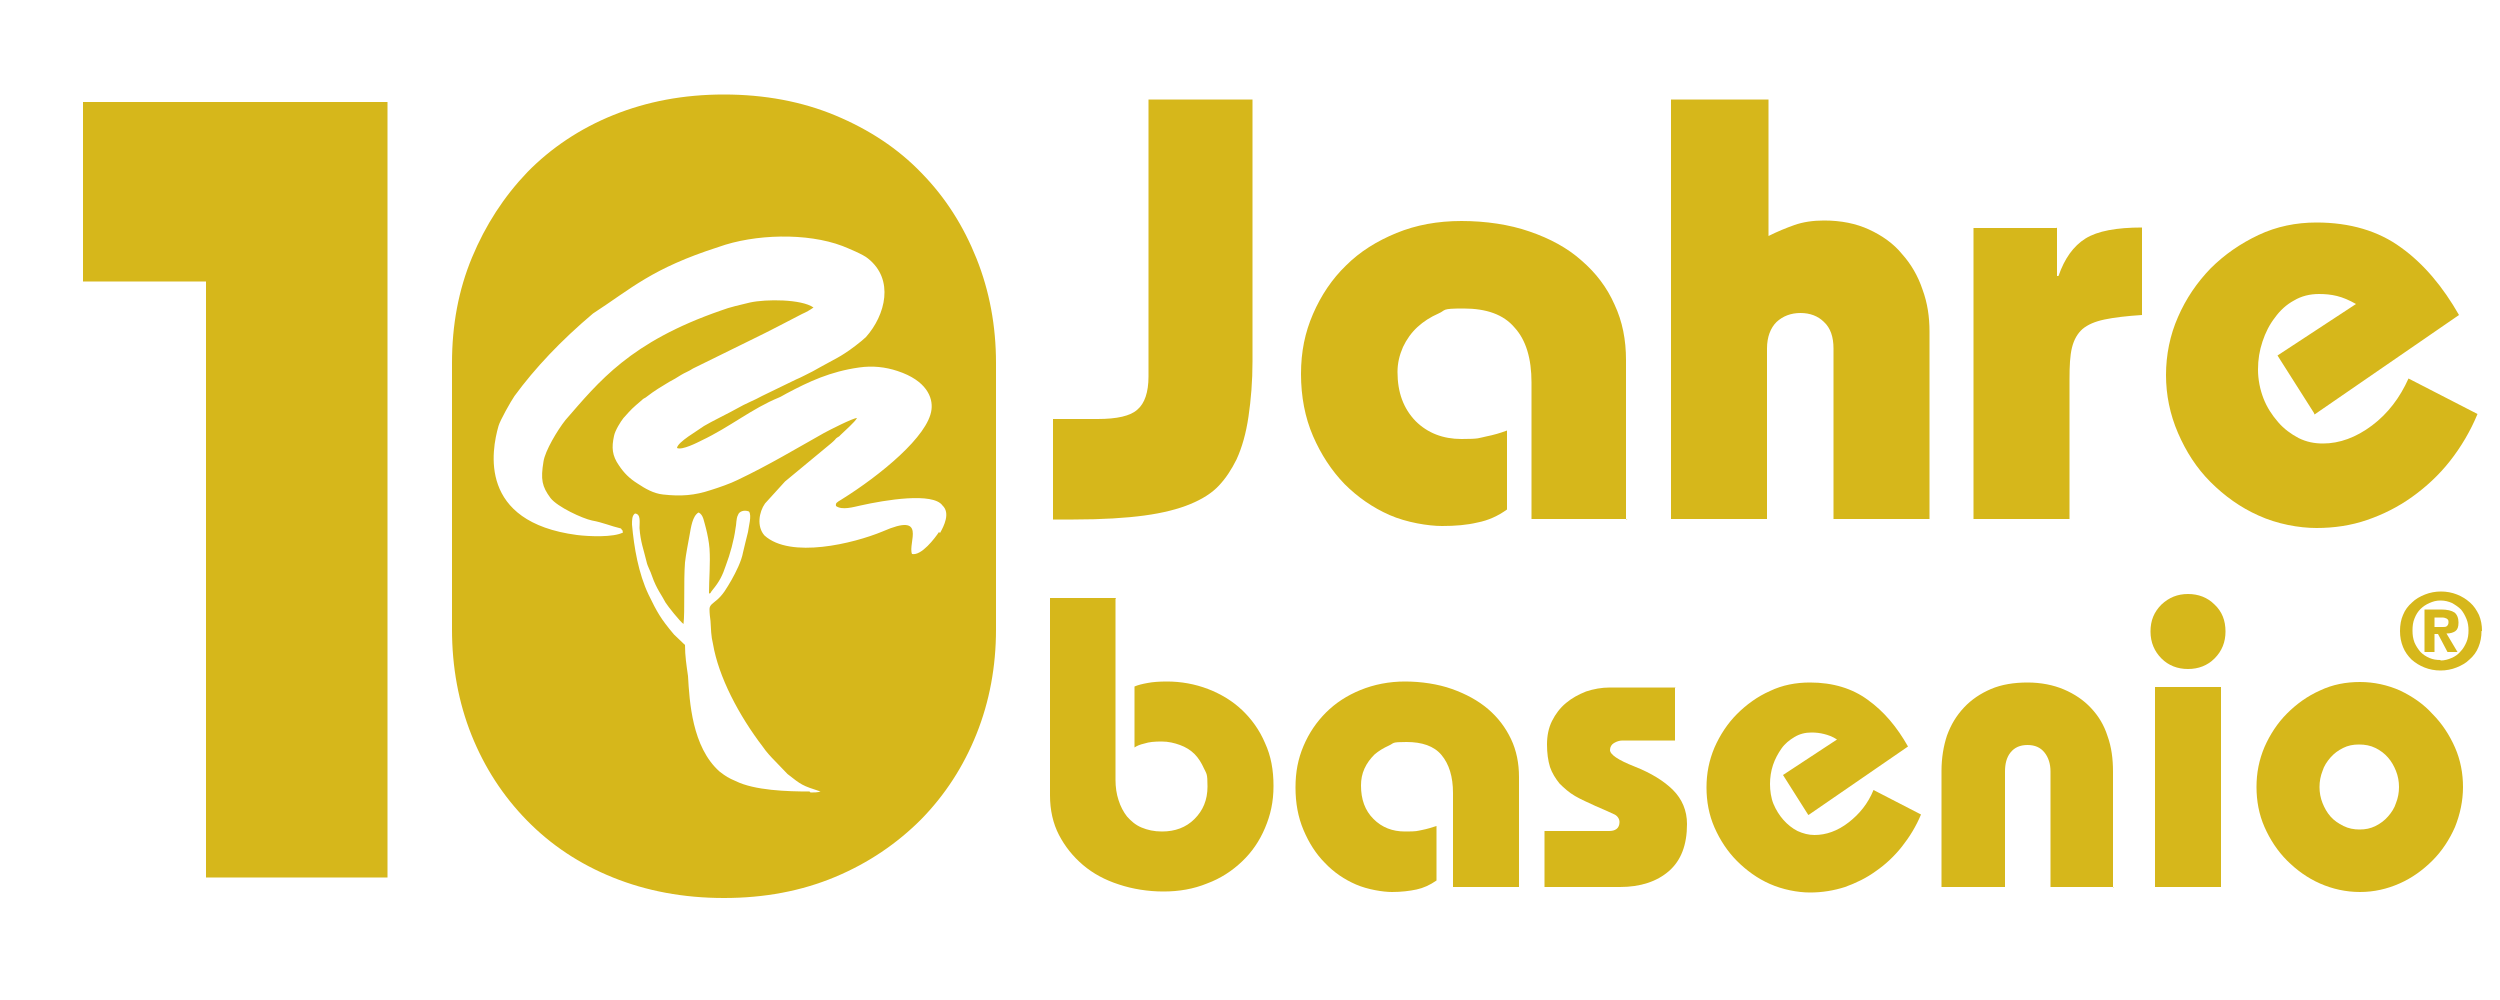 <?xml version="1.0" encoding="UTF-8"?>
<svg id="Ebene_1" xmlns="http://www.w3.org/2000/svg" version="1.1" viewBox="0 0 500 200">
    <!-- Generator: Adobe Illustrator 29.2.1, SVG Export Plug-In . SVG Version: 2.1.0 Build 116)  -->
    <defs>
        <style>
            .st0, .st1 {
            fill: none;
            }

            .st2 {
            fill: #d6b71b;
            }

            .st1 {
            stroke: #000;
            stroke-miterlimit: 9;
            stroke-width: .9px;
            }

            .st3 {
            clip-path: url(#clippath);
            }
        </style>
        <clipPath id="clippath">
            <rect class="st0" x="97.3" y="44.4" width="95" height="117"/>
        </clipPath>
    </defs>
    <path class="st2" d="M250.5,19.9v52.4c0,3.9-.3,7.6-.8,11-.5,3.4-1.3,6.2-2.4,8.6-1,2-2.1,3.7-3.5,5.2-1.4,1.5-3.3,2.7-5.7,3.7-2.4,1-5.5,1.8-9.2,2.3-3.7.5-8.4.8-14.2.8h-4.1v-20.1h8.9c3.9,0,6.6-.6,8-1.9,1.4-1.2,2.2-3.4,2.2-6.6V19.9h20.9Z"/>
    <path class="st2"
          d="M325.5,103.8h-19.2v-27.3c0-4.8-1.1-8.5-3.4-11-2.2-2.6-5.6-3.8-10.2-3.8s-3.4.3-5,1c-1.6.7-3,1.6-4.2,2.7-1.2,1.1-2.2,2.5-2.9,4-.7,1.6-1.1,3.2-1.1,5,0,4.1,1.2,7.3,3.6,9.8,2.4,2.4,5.5,3.6,9.2,3.6s3.4-.2,4.9-.5c1.5-.3,2.9-.7,4.2-1.2v15.8c-1.8,1.3-3.8,2.2-5.9,2.6-2.1.5-4.4.7-7.1.7s-7.1-.7-10.5-2.2c-3.4-1.5-6.4-3.6-9-6.2-2.6-2.7-4.7-5.9-6.3-9.6-1.6-3.7-2.4-7.9-2.4-12.4s.8-8.3,2.4-12c1.6-3.7,3.8-7,6.6-9.7,2.8-2.8,6.2-4.9,10.1-6.5,3.9-1.6,8.2-2.4,13-2.4s9.6.7,13.6,2.1c4.1,1.4,7.6,3.3,10.4,5.8,2.9,2.5,5.1,5.4,6.6,8.8,1.6,3.4,2.3,7.1,2.3,11.1v31.9Z"/>
    <path class="st2" d="M353.7,19.9v27.3c1.8-.9,3.5-1.6,5.2-2.2,1.7-.6,3.7-.9,5.9-.9,3.4,0,6.4.6,9,1.8,2.6,1.2,4.9,2.8,6.6,4.9,1.8,2,3.2,4.4,4.1,7.1,1,2.7,1.4,5.5,1.4,8.4v37.5h-19.2v-34.1c0-2.3-.6-4.1-1.9-5.3-1.2-1.2-2.8-1.8-4.7-1.8s-3.5.6-4.8,1.8c-1.2,1.2-1.9,3-1.9,5.3v34.1h-19.2V19.9h19.2Z"/>
    <path class="st2" d="M411.4,45.5v9.7h.3c1.2-3.5,3-6,5.4-7.5,2.4-1.5,6.2-2.2,11.3-2.2v17.5c-3.1.2-5.6.5-7.5.9-1.9.4-3.3,1-4.4,1.9-1,.9-1.7,2.1-2.1,3.7-.4,1.6-.5,3.7-.5,6.4v27.9h-19.2v-58.2h16.6Z"/>
    <path class="st2"
          d="M462.8,82.6l-7.3-11.5,15.7-10.3c-1.4-.8-2.6-1.3-3.8-1.6-1.2-.3-2.4-.4-3.6-.4-1.8,0-3.5.4-5,1.3-1.5.8-2.8,2-3.8,3.4-1.1,1.4-1.9,3-2.5,4.8-.6,1.8-.9,3.6-.9,5.6s.4,4,1.1,5.8c.7,1.8,1.7,3.3,2.9,4.7,1.2,1.4,2.6,2.4,4.1,3.2,1.6.8,3.2,1.1,4.9,1.1,3.3,0,6.6-1.2,9.8-3.6,3.2-2.4,5.6-5.6,7.3-9.4l13.8,7.1c-1.4,3.4-3.3,6.6-5.5,9.4-2.2,2.8-4.8,5.2-7.6,7.2-2.8,2-5.8,3.5-9,4.6-3.2,1.1-6.6,1.6-10.1,1.6s-7.9-.8-11.6-2.5c-3.6-1.6-6.8-3.9-9.6-6.7-2.8-2.8-4.9-6.1-6.5-9.8-1.6-3.7-2.4-7.6-2.4-11.6s.8-8,2.4-11.6c1.6-3.7,3.8-6.9,6.5-9.7,2.8-2.8,6-5,9.6-6.7,3.6-1.7,7.5-2.5,11.6-2.5,6.7,0,12.4,1.7,16.9,5,4.6,3.3,8.4,7.9,11.6,13.5l-28.9,19.9Z"/>
    <path class="st2" d="M77.5,20.4v155.1h-36.3V56.3h-24.6V20.4h60.9Z"/>
    <path class="st2"
          d="M223.1,119.8v36.2c0,1.4.2,2.8.6,4,.4,1.3,1,2.4,1.7,3.3.8.9,1.7,1.7,2.9,2.2,1.2.5,2.5.8,4.1.8,2.6,0,4.8-.8,6.5-2.5,1.7-1.7,2.6-3.8,2.6-6.5s-.2-2.5-.7-3.6c-.5-1.1-1.1-2.1-1.9-2.9-.8-.8-1.8-1.4-2.9-1.8-1.1-.4-2.3-.7-3.7-.7s-2.5.1-3.4.4c-.9.2-1.6.5-2,.8v-12.2c.7-.3,1.5-.5,2.6-.7,1-.2,2.3-.3,3.9-.3,2.8,0,5.6.5,8.2,1.5,2.6,1,4.9,2.4,6.8,4.2,1.9,1.8,3.5,4,4.6,6.6,1.2,2.6,1.7,5.4,1.7,8.6s-.6,5.8-1.7,8.4c-1.1,2.6-2.6,4.8-4.6,6.7-2,1.9-4.3,3.4-7,4.4-2.7,1.1-5.6,1.6-8.7,1.6s-6.2-.5-8.9-1.4c-2.8-.9-5.2-2.2-7.2-3.9-2-1.7-3.6-3.7-4.8-6-1.2-2.3-1.8-5-1.8-7.9v-39.5h13.2Z"/>
    <path class="st2"
          d="M303.8,177.4h-13.2v-18.8c0-3.3-.8-5.8-2.3-7.6-1.5-1.8-3.9-2.6-7-2.6s-2.4.2-3.5.7c-1.1.5-2.1,1.1-2.9,1.8-.8.8-1.5,1.7-2,2.8-.5,1.1-.7,2.2-.7,3.4,0,2.8.8,5,2.5,6.7,1.7,1.7,3.8,2.5,6.3,2.5s2.3-.1,3.4-.3c1-.2,2-.5,2.9-.8v10.9c-1.3.9-2.6,1.5-4,1.8-1.4.3-3.1.5-4.9.5s-4.9-.5-7.2-1.5c-2.3-1-4.4-2.4-6.2-4.3-1.8-1.8-3.2-4-4.3-6.6-1.1-2.6-1.6-5.4-1.6-8.5s.5-5.7,1.6-8.3c1.1-2.6,2.6-4.8,4.5-6.7,1.9-1.9,4.2-3.4,6.9-4.5,2.7-1.1,5.7-1.7,8.9-1.7s6.6.5,9.4,1.5c2.8,1,5.2,2.3,7.2,4,2,1.7,3.5,3.7,4.6,6,1.1,2.3,1.6,4.9,1.6,7.6v21.9Z"/>
    <path class="st2"
          d="M335,137.4v10.7h-10.5c-.6,0-1.2.2-1.7.5-.5.3-.8.8-.8,1.4,0,.9,1.6,2,4.9,3.3,3.3,1.3,5.9,2.9,7.7,4.7,1.8,1.8,2.8,4.1,2.8,6.8,0,4.2-1.2,7.3-3.6,9.4-2.4,2.1-5.7,3.2-9.8,3.2h-15.1v-11.2h12.9c.6,0,1.1-.1,1.5-.4.4-.3.6-.8.6-1.4s-.4-1.3-1.2-1.6c-.8-.4-2-.9-3.6-1.6-1.5-.7-2.9-1.3-4.1-2-1.2-.7-2.2-1.6-3.1-2.5-.8-1-1.5-2.1-1.9-3.3-.4-1.3-.6-2.8-.6-4.5s.3-3.3,1-4.7c.7-1.4,1.6-2.6,2.8-3.6,1.2-1,2.5-1.7,4-2.3,1.5-.5,3.1-.8,4.8-.8h13.1Z"/>
    <path class="st2"
          d="M361.6,162.9l-5-7.9,10.8-7.1c-.9-.6-1.8-.9-2.6-1.1-.8-.2-1.6-.3-2.5-.3-1.3,0-2.4.3-3.4.9-1,.6-1.9,1.3-2.6,2.3-.7,1-1.3,2.1-1.7,3.3-.4,1.2-.6,2.5-.6,3.8s.2,2.8.7,4c.5,1.2,1.2,2.3,2,3.2.8.9,1.8,1.7,2.8,2.2,1.1.5,2.2.8,3.4.8,2.3,0,4.6-.8,6.8-2.5,2.2-1.7,3.9-3.8,5-6.5l9.5,4.9c-1,2.4-2.3,4.5-3.8,6.4-1.5,1.9-3.3,3.6-5.2,4.9-1.9,1.4-4,2.4-6.2,3.2-2.2.7-4.5,1.1-7,1.1s-5.5-.6-8-1.7c-2.5-1.1-4.7-2.7-6.6-4.6-1.9-1.9-3.4-4.2-4.5-6.7-1.1-2.5-1.6-5.2-1.6-8s.5-5.4,1.6-8c1.1-2.5,2.6-4.8,4.5-6.7,1.9-1.9,4.1-3.5,6.6-4.6,2.5-1.2,5.2-1.7,8-1.7,4.6,0,8.5,1.2,11.6,3.5,3.2,2.3,5.8,5.4,8,9.3l-19.9,13.7Z"/>
    <path class="st2"
          d="M422.8,177.4h-12.7v-23.1c0-1.5-.4-2.8-1.2-3.8-.8-1-1.9-1.5-3.4-1.5s-2.6.5-3.4,1.5c-.8,1-1.1,2.3-1.1,3.8v23.1h-12.7v-23.2c0-2.6.4-5,1.1-7.1.8-2.2,1.9-4,3.4-5.6,1.5-1.6,3.3-2.8,5.4-3.7,2.1-.9,4.6-1.3,7.3-1.3s5.2.5,7.3,1.4c2.1.9,3.9,2.1,5.4,3.7,1.5,1.6,2.6,3.4,3.3,5.6.8,2.2,1.1,4.6,1.1,7.1v23.2Z"/>
    <path class="st2" d="M445.1,126.3c0,2.1-.7,3.9-2.2,5.4-1.4,1.4-3.2,2.1-5.3,2.1s-3.9-.7-5.3-2.1c-1.4-1.4-2.2-3.2-2.2-5.4s.7-3.9,2.2-5.4c1.5-1.4,3.2-2.1,5.3-2.1s3.9.7,5.3,2.1c1.5,1.4,2.2,3.2,2.2,5.4ZM444.2,137.4v40h-13.2v-40h13.2Z"/>
    <path class="st2"
          d="M492.6,157.4c0,2.8-.6,5.5-1.6,8-1.1,2.5-2.6,4.8-4.5,6.7-1.9,1.9-4.1,3.5-6.6,4.6-2.5,1.1-5.1,1.7-7.9,1.7s-5.5-.6-8-1.7c-2.5-1.1-4.7-2.7-6.6-4.6-1.9-1.9-3.4-4.2-4.5-6.7-1.1-2.5-1.6-5.2-1.6-8s.5-5.4,1.6-8c1.1-2.5,2.6-4.8,4.5-6.7,1.9-1.9,4.1-3.5,6.6-4.6,2.5-1.2,5.2-1.7,8-1.7s5.5.6,8,1.7c2.5,1.2,4.7,2.7,6.5,4.7,1.9,1.9,3.4,4.2,4.5,6.7,1.1,2.5,1.6,5.2,1.6,7.9ZM471.9,165.9c1.2,0,2.2-.2,3.2-.7,1-.5,1.8-1.1,2.5-1.9.7-.8,1.3-1.7,1.6-2.7.4-1,.6-2.1.6-3.2s-.2-2.2-.6-3.2c-.4-1-.9-1.9-1.6-2.7-.7-.8-1.5-1.4-2.5-1.9-1-.5-2.1-.7-3.3-.7s-2.2.2-3.2.7c-1,.5-1.8,1.1-2.5,1.9-.7.8-1.3,1.7-1.6,2.7-.4,1-.6,2.1-.6,3.2s.2,2.2.6,3.2c.4,1,.9,1.9,1.6,2.7.7.8,1.6,1.4,2.6,1.9,1,.5,2.1.7,3.2.7Z"/>
    <path class="st2"
          d="M496.3,126.2c0,1.2-.2,2.2-.6,3.2-.4,1-1,1.8-1.8,2.5-.7.7-1.6,1.2-2.6,1.6-1,.4-2.1.6-3.2.6s-2.2-.2-3.2-.6c-1-.4-1.8-.9-2.6-1.6-.7-.7-1.3-1.5-1.7-2.5-.4-1-.6-2-.6-3.2s.2-2.3.6-3.2c.4-1,1-1.8,1.8-2.5.7-.7,1.6-1.2,2.6-1.6,1-.4,2.1-.6,3.2-.6s2.2.2,3.2.6c1,.4,1.8.9,2.6,1.6.8.7,1.3,1.5,1.8,2.5.4,1,.6,2,.6,3.2ZM488.1,132.1c.8,0,1.5-.2,2.2-.5.7-.3,1.3-.7,1.8-1.3.5-.5.9-1.2,1.2-1.9.3-.7.4-1.5.4-2.3s-.1-1.6-.4-2.3c-.3-.7-.6-1.3-1.1-1.9-.5-.5-1.1-.9-1.8-1.3-.7-.3-1.4-.5-2.3-.5s-1.5.2-2.2.5c-.7.3-1.3.7-1.8,1.2-.5.5-.9,1.1-1.2,1.9-.3.7-.4,1.5-.4,2.4s.1,1.6.4,2.4c.3.7.7,1.3,1.2,1.9.5.5,1.1.9,1.8,1.2.7.3,1.4.4,2.2.4ZM488.2,121.9c1.2,0,2.1.2,2.7.6.5.4.8,1.1.8,2s-.2,1.4-.6,1.7-1,.5-1.8.5l2.2,3.7h-2l-1.9-3.6h-.7v3.6h-2v-8.5h3.3ZM488.6,125.4c.3,0,.6,0,.8-.2.2-.2.3-.4.3-.8s-.1-.5-.4-.7c-.2-.1-.5-.2-.9-.2h-1.5v1.9h1.7Z"/>
    <path class="st2"
          d="M195.3,51.7c-2.6-6.5-6.2-12.2-11-17.1-4.7-4.9-10.5-8.7-17.2-11.5-6.7-2.8-14.2-4.2-22.3-4.2s-15.4,1.4-22.1,4.1c-6.7,2.7-12.5,6.6-17.2,11.4-4.7,4.9-8.4,10.6-11.1,17.1-2.7,6.5-4,13.5-4,21.1v53.3c0,7.5,1.3,14.6,3.9,21.1,2.6,6.5,6.3,12.2,11.1,17.1,4.8,4.9,10.5,8.7,17.2,11.4,6.7,2.7,14.1,4.1,22.2,4.1s15.5-1.4,22.2-4.2c6.7-2.8,12.4-6.7,17.2-11.5,4.8-4.9,8.5-10.6,11.1-17.1,2.6-6.5,3.9-13.5,3.9-20.9v-53.3c0-7.4-1.3-14.4-3.9-20.9ZM161.9,158.3c-4.4,0-11-.2-14.8-2.1-1.4-.6-1.9-.9-3.2-1.9-5.5-4.9-6-14-6.3-19.1-.3-2.1-.6-4-.6-6.2l-2.2-2.1c-2.7-3.2-3.4-4.5-5.1-8-2-4.2-2.9-9.4-3.3-14,0-.9,0-1.8.6-2.2,1.2.1.9,1.7.9,2.9.2,2.8.8,4.2,1.4,6.7.2,1,.8,1.9,1.1,2.9.9,2.6,2,3.9,2.7,5.3.5.8,2.9,3.8,3.6,4.3.3-2.5,0-8.5.3-12.3.2-1.8.6-3.7.9-5.4.3-1.7.6-3.9,1.8-4.6,1,.4,1.1,1.9,1.5,3.2.3,1.2.6,2.7.7,4,.2,2.9-.1,6.1-.1,9,.5-.1.1,0,.7-.7,1.4-1.7,2-2.9,2.7-5,.8-2.1,1.6-5,1.9-7.3.2-.8.1-2,.5-2.7.2-.7,1.2-1.1,2.2-.7.6.8-.1,3.1-.2,4.1-.3,1.3-.7,2.7-1,4.1-.3,1.7-1.4,3.9-2.3,5.5-.9,1.5-1.7,3.1-3.3,4.3-.3.3-1.1.7-1.1,1.5s.1,1.7.2,2.4c.1,1.6.1,3,.5,4.6,1.1,6.5,5.1,14.2,10,20.6.6.9,1.6,2,2.4,2.8.9.9,1.5,1.6,2.5,2.6,2.8,2.2,2.9,2.3,6.6,3.5-.5.2-1.4.2-2,.2ZM187.8,106.4c-.8,1.2-3.5,4.8-5.4,4.4-.9-2.2,3.2-8.5-5.9-4.5-5.8,2.4-18.4,5.5-23.6.8-1.6-1.8-1.1-4.7.1-6.4l4-4.4,9.3-7.7c.3-.3.6-.5.9-.9.3-.3.6-.3.9-.7.8-.8,2.9-2.6,3.3-3.4-.8,0-5.5,2.4-6.6,3-5.7,3.2-11,6.4-17.3,9.4-1.4.7-3.7,1.5-5.3,2-3.3,1.1-6,1.3-9.6.9-1.9-.2-3.6-1.2-5.1-2.2-1.6-1-2.7-2.1-3.7-3.6-1.4-2-1.5-3.6-1-5.9.2-1.1,1.4-3,1.9-3.6,1.7-1.9,1.7-1.9,3.7-3.6.2-.3.7-.4,1-.7,1.4-1.1,2.9-2,4.4-2.9.8-.4,1.6-.9,2.4-1.4.8-.5,1.5-.7,2.4-1.3l12.2-6c2.9-1.4,6.7-3.4,9.6-4.9.9-.4,1.6-.8,2.3-1.3-2.4-1.7-9.5-1.7-12.7-1-2,.5-4,.9-5.8,1.6-18.2,6.3-24.4,14.2-31.1,21.9-1.6,2-4.1,6.2-4.4,8.3-.6,3.6-.3,5,1.4,7.3,1.4,1.8,6.4,4.1,8.3,4.5,2.2.4,3.7,1.1,5.8,1.6l.2.3s.1,0,.1.1h0c0,.1.1.4.1.4-1.9,1-6.8.8-9.2.5-19.8-2.6-17.1-16.9-15.7-21.8.3-1.1,2.5-5,3.2-6,4.1-5.6,9.3-11.1,15.7-16.5,7.7-5,11.7-9,25.1-13.3,7.2-2.6,17.7-2.9,24.8-.2,1,.4,4.2,1.7,5.1,2.5,5.3,4.2,3.5,11.3-.4,15.7-.8.8-3.3,2.7-4.3,3.3-.5.3-.9.6-1.5.9l-3.3,1.8c-1,.6-2,1.1-3.2,1.7-.6.3-1.2.6-1.7.8l-6.8,3.3c-1.4.8-3.3,1.5-5,2.5-1.2.7-5.3,2.7-6.6,3.5-1.2.9-5.3,3.2-5.4,4.4,1,.5,4.1-1.1,4.9-1.5,5.7-2.7,10.1-6.4,15.5-8.6.5-.2.9-.5,1.5-.8,4.5-2.4,8.8-4.4,14.5-5.2,2.7-.4,5.3-.1,7.7.7,5.8,1.9,7.1,5.3,6.8,7.7-.6,5.3-10.3,13.2-18,18-1,.6-1.2.7-1.1,1.3,1.2.9,3.5.2,4.9-.1,4.9-1.1,14.5-2.7,16.4,0,1.6,1.5.3,4.1-.5,5.5Z"/>
    <g class="st3">
        <path class="st1" d="M-159.1-45h966.5v385.5H-159.1V-45Z"/>
    </g>
</svg>